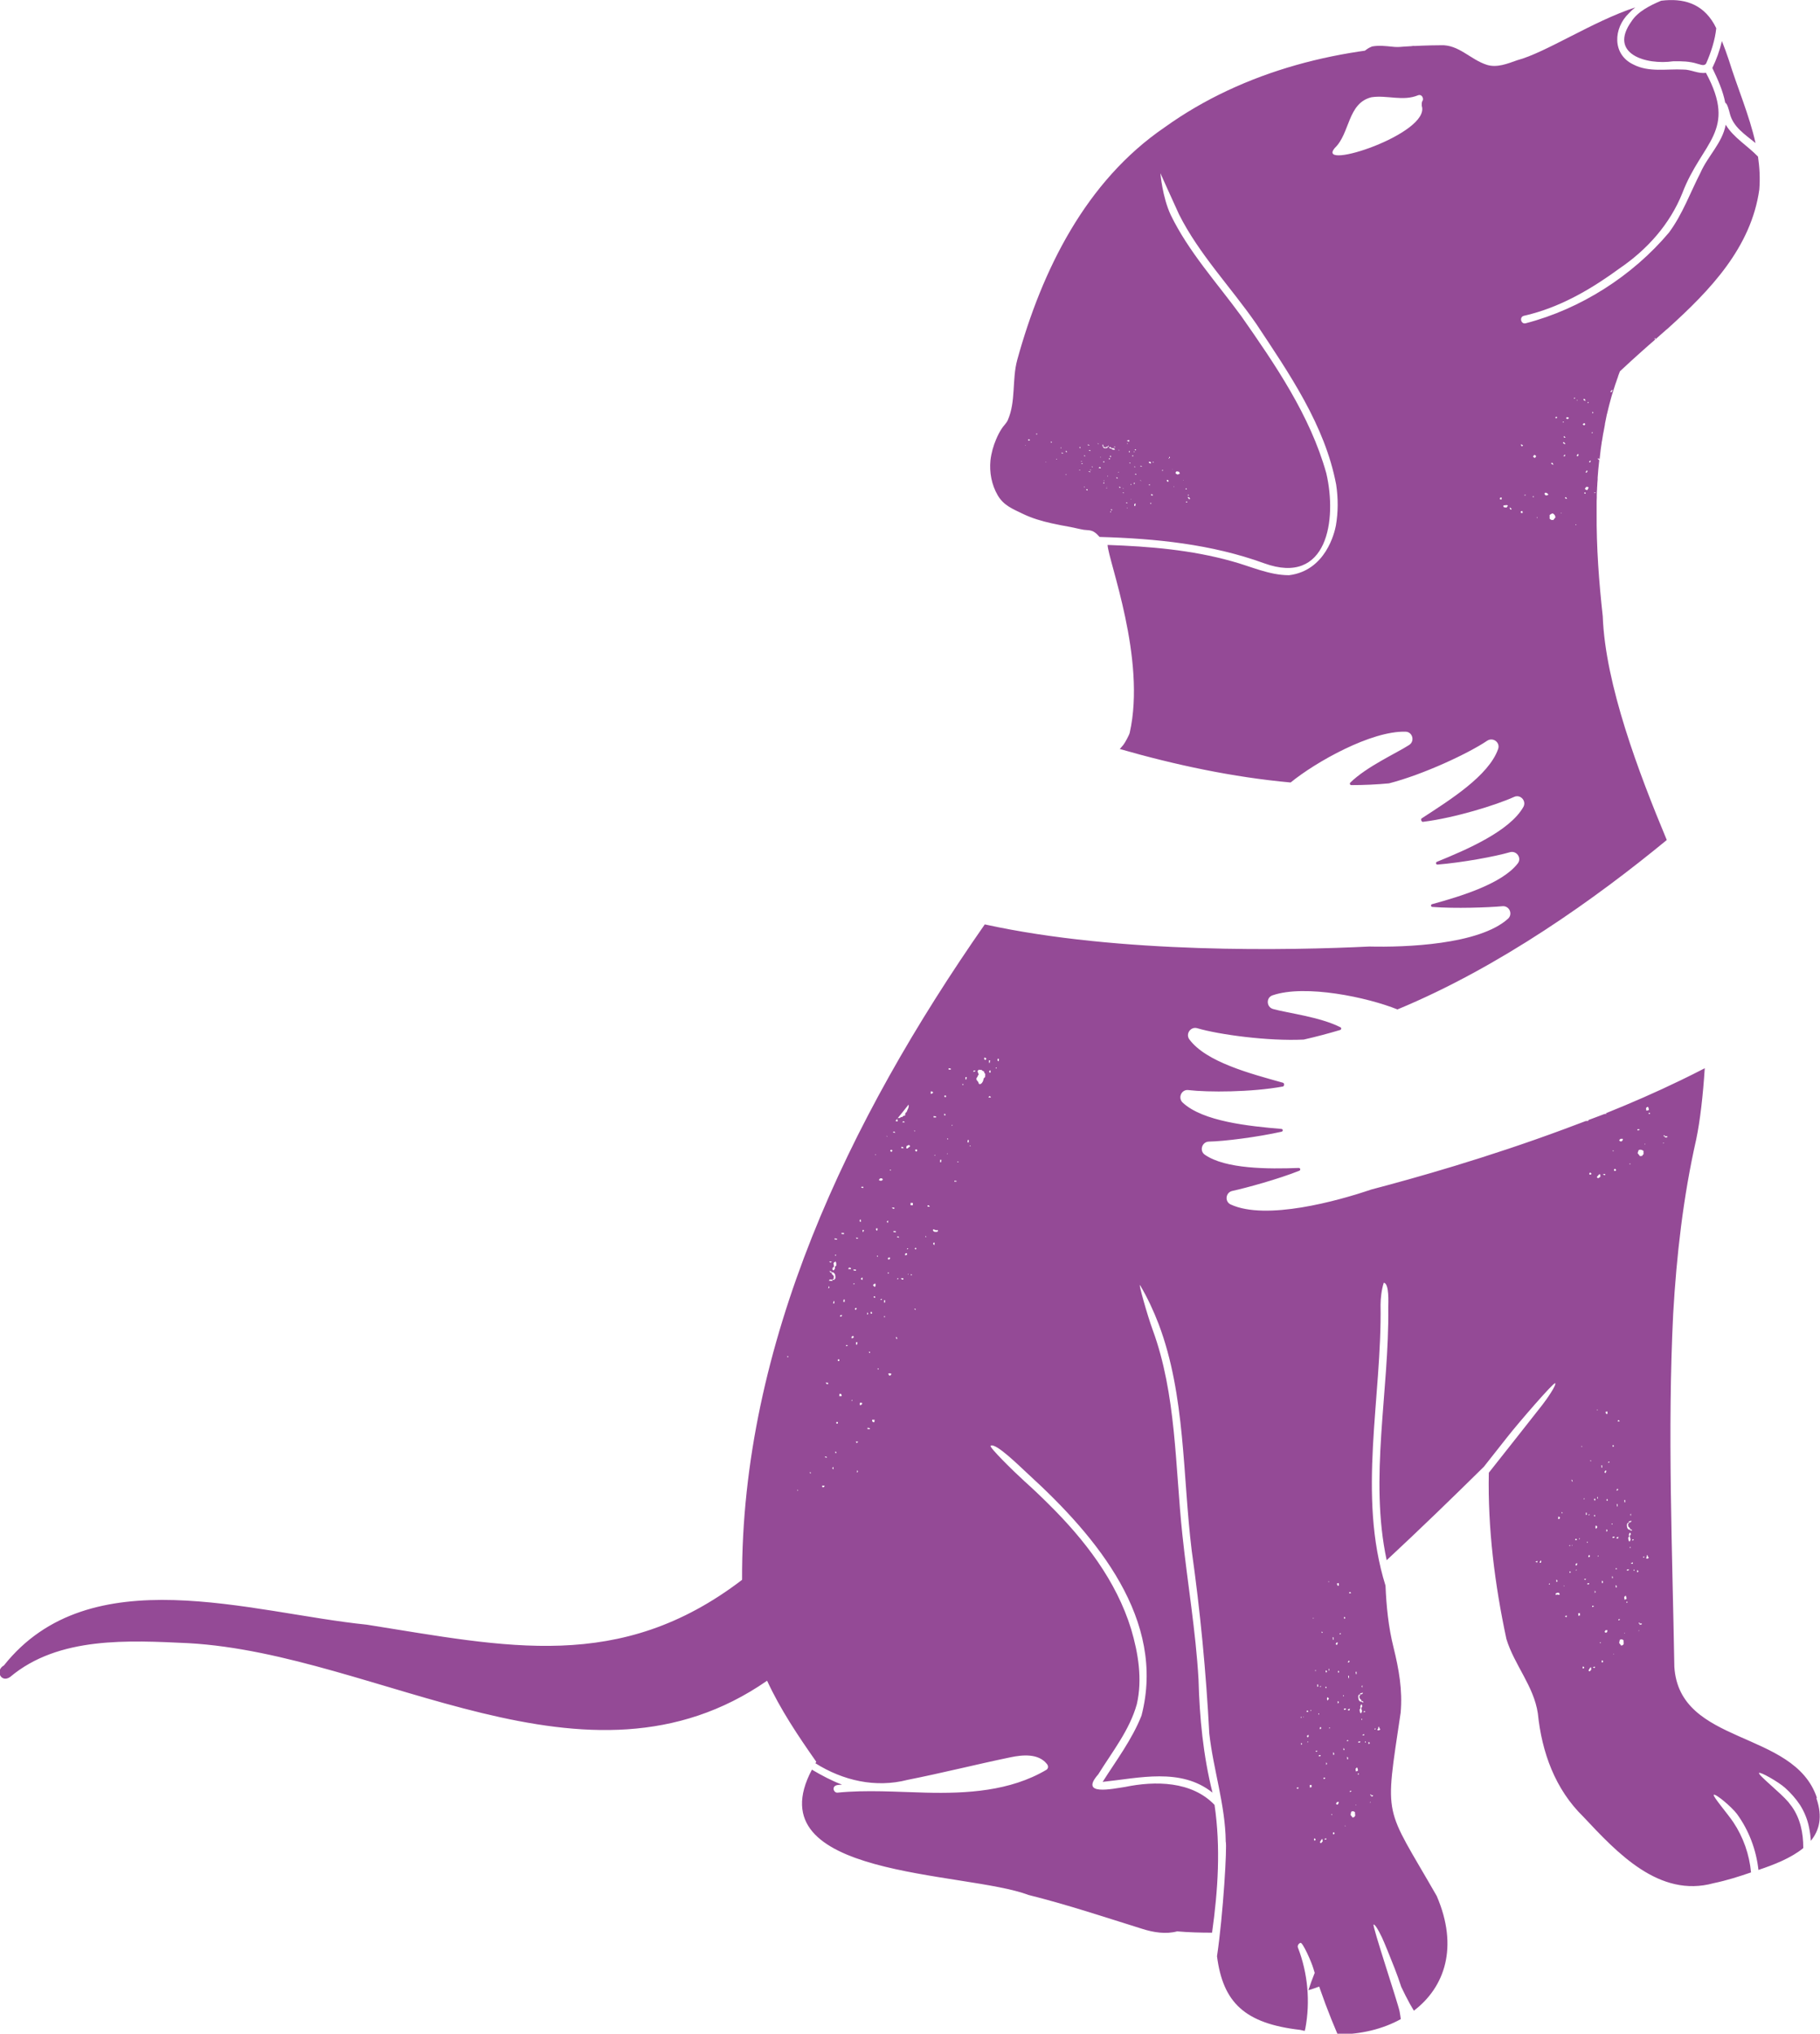 <?xml version="1.0" encoding="UTF-8"?>
<svg id="a" data-name="Calque 1" xmlns="http://www.w3.org/2000/svg" xmlns:xlink="http://www.w3.org/1999/xlink" viewBox="0 0 125.08 139.72">
  <defs>
    <style>
      .c {
        fill: none;
      }

      .d {
        clip-path: url(#b);
      }

      .e {
        fill: #944a96;
      }
    </style>
    <clipPath id="b">
      <rect class="c" width="125.08" height="139.72"/>
    </clipPath>
  </defs>
  <g class="d">
    <path class="e" d="M97.1,135.05c-.03-.13-.09-.25-.16-.37-.04-.08-.09-.16-.14-.24.05.34.08.68.09,1.03,0,0,.01,0,.02,0,0,0,.03,0,.03-.01.08-.04.11-.08.15-.15,0,0,0,0,0,0,0-.01.01-.03.01-.04.01-.06,0-.03,0-.02,0-.06,0-.12-.01-.19"/>
    <path class="e" d="M118.57,7.07c.13,0,.28.59.31.72.23.94,1.05,1.45,1.77,2.04-.43-1.93-1.25-3.81-1.83-5.69-.15-.45-.31-.89-.48-1.32-.15.64-.38,1.28-.66,1.85.37.77.73,1.56.89,2.4"/>
    <path class="e" d="M91.39,135.71c-.13-.3-.25-.59-.37-.89-.14-.34-.42.11-.69.78h0c-.14.35-.29.75-.41,1.13.23-.06.46-.15.69-.23.31-.11.61-.22.92-.33,0-.03.02-.06.03-.09-.06-.13-.11-.25-.16-.38"/>
    <path class="e" d="M66.73,118.53c1.6-.14,3.21-.49,4.63-1.24-.74-.41-1.65-.09-2.44.07-1.86.41-3.71.82-5.57,1.24,1.13.03,2.25.04,3.38-.06"/>
    <path class="e" d="M115.01,4.21c.55-.01,1.11,0,1.64.17.2.04.48.2.61-.03.33-.75.61-1.61.69-2.41-.05-.1-.1-.19-.15-.29-.82-1.42-2.12-1.79-3.64-1.6-.75.32-1.6.74-2.03,1.41-1.62,2.25,1.01,3.02,2.86,2.75"/>
    <path class="e" d="M94.26,3.21c-1.16.45-1.1,1.99-1.78,2.86,1.65-.3,3.28-1.06,4.54-2.17.18-.21.15-.49.17-.75-.97.3-1.96-.15-2.93.05"/>
    <path class="e" d="M114.57,78.14c-.03.06-.06.12-.09.17.03-.06.06-.11.09-.18-.05,0-.1.01-.15.02h0s0-.06,0-.08c-.03,0-.05,0-.08,0,0-.03,0-.05,0-.08.05,0,.08.03.09.07.06,0,.11,0,.16,0,0,.01,0,.02,0,.04.16-.4.28-.81.38-1.23-.1.42-.22.83-.38,1.23,0,0,0,.02-.01.03M114.31,78.56s-.02-.02-.03-.02c.02-.01.03-.02.05-.03,0,0,.02.01.03.02-.02.01-.03.02-.05.03M113.31,76.53s0-.05,0-.08c.03,0,.06,0,.08,0v.04s0,.04,0,.04c-.03,0-.06,0-.08,0M113.2,107.08c-.07,0-.09-.04-.03-.11,0-.05,0-.13.03-.13.04,0,.05.07.05.12.02,0,.03.01.05.02v.03s0,.03,0,.03c-.04.02-.08.05-.12.05M113.14,76.29h0s0,0,0,0c0-.05-.01-.11-.02-.16h0s.06-.06.09-.08c.02,0,.04,0,.06,0,.08.22.08.23-.13.25h0ZM113.06,78.63s-.03-.02-.04-.03c0,0,.02-.02.02-.03.01,0,.02.02.03.03,0,0,0,.02-.01.03M112.93,107.02s0-.05,0-.07c.03,0,.07-.04.08.03,0,0-.05.03-.07.04M112.87,79.41s0,0,0,0c-.05,0-.1.02-.16.02h0c-.06-.07-.11-.13-.16-.2v-.02c.02-.07.04-.13.07-.2t0,0h0s0,0,0,0c.12-.05.23-.02.33.06h0s0,0,0,0h0c0,.08,0,.16,0,.24,0,0,0,0,0,0h0s0,0,0,0c-.04.01-.07.04-.08.08,0,0,0,0,0,0h0ZM112.81,111.6h0s-.08.02-.12.03h0s0-.06,0-.08c-.02,0-.04,0-.06,0,0-.02,0-.05,0-.08.04,0,.06.02.07.07.04,0,.08,0,.13-.01,0,.02,0,.03,0,.05,0,0,0,.01,0,.02M112.62,112.05s-.01-.01-.02-.02c.01-.01.02-.02.04-.03,0,0,.01.01.02.02-.01.01-.02.02-.04.03M112.51,108s-.02-.09.02-.13c.02.02.05.05.07.07-.02.06-.05.1-.1.06M112.27,107.92s0-.09.02-.09c.03,0,.04.04.04.08-.02,0-.04,0-.06.01M112.1,107.43s0-.03,0-.05c.04-.01.08-.03.12-.04,0,.03,0,.06,0,.09-.04,0-.08,0-.13,0M112.07,105.43h0s-.06.05-.06.1h-.01c.02.08.05.17.07.26-.01,0-.03,0-.03,0,0,.06,0,.08-.05.09.01.01.02.03.01.04-.09-.05-.09-.17-.1-.27.02-.03.04-.07.07-.1,0-.02-.02-.05-.02-.07,0-.02,0-.05,0-.07.02-.04.03-.07.05-.11h0c.08,0,.08.08.08.15h0s0,0,0,0ZM112.01,106.36s0-.05,0-.08c.03,0,.06-.01.06.04,0,.01-.03.02-.05.03M111.81,107.92s0-.06,0-.09c.04,0,.09-.01.13-.02,0,.02,0,.05,0,.07-.04,0-.08.02-.13.03M111.78,110.12s0-.05,0-.08c.02,0,.04-.01.06-.01v.04s0,.04,0,.04c-.02,0-.04,0-.06.01M111.64,109.89h0s0,0,0,0h0c0-.05-.01-.11-.02-.16h0s.04-.06.07-.09c.02,0,.03,0,.05,0,.07.22.07.22-.09.26M111.66,112.23s-.02-.01-.03-.02c0-.01.01-.02.02-.03,0,0,.01.02.02.02,0,0,0,.02,0,.03M111.69,103.05c0,.06,0,.11,0,.17-.01,0-.03,0-.04,0-.01-.05-.02-.1-.03-.16.03,0,.05,0,.07-.01M111.6,112.93s0,0,0,0c-.03.02-.05.05-.06.09,0,0,0,0,0,0h0s0,0,0,0c-.04.01-.08.02-.12.04h0c-.04-.06-.09-.12-.14-.18v-.02c.01-.07.03-.14.04-.2,0,0,0,0,0,0h0s0,0,0,0c.1-.06.18-.04.26.03,0,0,0,0,0,0h0s0,0,0,0c0,.08,0,.16.01.24,0,0,0,0,0,0h0ZM111.22,111.3s.01-.07.05-.06c.02,0,.04,0,.06,0v.02s0,.02,0,.02c-.02.01-.04.02-.06.03-.02.02-.05.02-.05-.02M111.1,105.69s0-.05,0-.07c.04-.01.09-.02.13-.04h0c0,.13-.05.13-.13.11M111.01,107.81c.04-.09.08-.11.13-.01h-.13M111.1,109.07s-.03,0-.05,0c0-.05-.01-.11-.02-.16.09,0,.08.08.07.15M110.83,105.66s0-.06,0-.09c.04,0,.09,0,.13,0v.03s0,.03,0,.03c-.04.01-.08.02-.12.04M110.88,113.66s.02-.04.02-.06c.01.02.02.03.03.05-.02,0-.04,0-.06,0M110.81,108.43s-.03-.02-.02-.06c0-.02,0-.05.01-.08h.02s.02.04.02.07c.02.05,0,.07-.03.07M110.76,104.67s.04,0,.06,0c0,.02,0,.06-.02.06-.04.02-.04-.02-.04-.05M110.51,100.48s0,0,0,0h0s0,0,0,0c.02-.05.04-.08.09-.06,0,0,.02.03.01.03-.03.06-.07.03-.1.03M110.44,103.11s-.04-.02-.03-.06c0-.03.01-.08.05-.06.01,0,.02.04.03.06,0,.04-.02.07-.06.06M110.42,112.15c-.06.02-.12.04-.14-.06.02-.03.04-.06.06-.09.04,0,.08-.01.12-.01,0,.02,0,.04.01.07-.02.03-.03.07-.05.1M110.47,105.17s-.04.05-.07.07c0-.05,0-.11-.01-.16.05,0,.09.02.08.09M110.33,101.03s.04,0,.06,0c0,.03,0,.05,0,.08-.02.03-.04.06-.06.1h0s-.05-.05-.07-.07c.02-.03.04-.07.06-.1M110.16,80.67s0,0,0,0h0s0,0,0,0c.05,0,.11-.01.16-.02,0,.03,0,.06,0,.08-.07,0-.13,0-.17-.07M110.1,114.21c-.06-.04-.03-.1.01-.15.03.02.05.05.07.07-.01.06-.05.1-.08.08M110.04,100.67s.04,0,.06-.01c0,.05.01.11.02.16-.02,0-.04.01-.06.01,0-.06,0-.11-.01-.16M109.97,112.89s-.02-.04-.02-.06c.02,0,.04,0,.06-.01,0,.03,0,.07-.03.07M109.81,106.95s0-.05,0-.08c.03,0,.06,0,.05.04,0,.01-.03.02-.04.03M109.7,105.03h-.02c-.04-.07-.04-.15-.01-.23h0s.07.05.1.07v.03s0,.03,0,.03c-.03.03-.05.07-.08.1M109.6,109.44c0-.06,0-.11,0-.16.06.05.09.11,0,.16M109.49,114.53s0,0,0,0h0s0,0,0,0c.04-.01.08-.02.12-.03,0,.03,0,.06,0,.08-.05.02-.1.02-.13-.05M109.42,110.4s0-.05,0-.08c.05-.01.1,0,.13.05-.04.01-.08.02-.12.03h0ZM109.26,80.7c-.07-.05-.03-.11.03-.15.03.03.06.06.09.09-.03.04-.08.09-.12.05M109.29,100.31s.06.02.07.07c-.02,0-.04,0-.06.01,0-.03-.01-.05,0-.08M109.17,114.76s.04-.07.06-.1c.02-.03.04-.06.06-.1.02,0,.04,0,.06-.01,0,.05,0,.1.01.16-.06.04-.11.2-.19.05M109.09,108.77s.09,0,.13,0c0,.02,0,.04,0,.06-.04.01-.08.02-.12.03,0-.03,0-.06,0-.09M109.06,105.92s.04,0,.06,0c0,.04,0,.08-.04.07-.01,0-.01-.04-.02-.06M108.99,104.08c0-.05,0-.11,0-.16.02,0,.03,0,.05-.01,0,.05.01.11.02.16-.02,0-.04,0-.06.01M108.87,108.48s.09-.01.13-.02c-.04.1-.08.11-.13.02M108.79,114.63c-.05-.05-.03-.1.02-.15.03.03.05.06.07.08-.02.05-.06.09-.09.06M108.68,99.41s0-.07.03-.07c.01,0,.02.03.03.05-.02,0-.04.01-.06.01M108.47,111.01c0-.06,0-.11-.01-.17.04,0,.08-.01.12-.02,0,.06,0,.11.01.16-.04,0-.08.02-.12.03M108.29,107.51c-.03-.08.05-.1.1-.12,0,.03,0,.06,0,.09-.03.07-.08.12-.11.03M108.35,107.83s0,.06-.03.08c0,0-.02-.01-.02-.02,0-.04.03-.06.05-.06h0s0,0,0,0h0ZM108.26,105.74s.04-.02.06-.03c.02.03.05.05.07.08-.04.01-.09.02-.13.03,0-.03,0-.06,0-.08M108,101.65c.06.02.07.08.08.15-.06-.02-.07-.08-.08-.15M108.03,106.2s0,0,0,0h0s0,0,0,0c0-.02,0-.04.01-.06.01,0,.02.02.03.03-.01.01-.03.02-.04.04M107.89,108.06s-.03-.04-.03-.06c0-.02.03-.03.04-.05.02.01.04.02.04.04,0,.05-.02.08-.05.07M107.85,106.17s.03-.02.05-.03c0,.03,0,.06,0,.08-.03,0-.06,0-.05-.06M107.62,111.1s-.05-.04-.07-.07c.04-.01.08-.03.13-.04,0,.03,0,.06,0,.09-.02,0-.04.02-.06.02M108.58,105.68s0,.06-.02.06c-.04.02-.04-.02-.04-.05.02,0,.04,0,.06,0M108.89,102.92v.04s0,.04,0,.04c-.03,0-.06,0-.05-.04,0-.01.03-.02.05-.03M109.19,106.85s.05,0,.06,0c.03.05.01.1-.03.13-.02,0-.04,0-.06,0,0-.05,0-.11.03-.14M109.25,104.03s-.02.08-.06.09c0-.03,0-.05-.01-.08.02,0,.05,0,.07,0M109.6,104.08s.03.04.03.06c0,.02-.03.03-.04.05-.01-.01-.04-.03-.04-.05,0-.05.02-.07.06-.06M109.59,102.95s.06.03.05.07c0,.05-.02.08-.05.07-.02-.01-.03-.05-.04-.09,0-.01.03-.05.04-.05M109.74,96.85s.04,0,.06-.01c-.01.07-.03.08-.06.01M109.81,102.82c0,.06,0,.11,0,.16-.06-.05-.07-.1,0-.16M109.82,80.77h0s.05-.06.08-.09c.03,0,.05,0,.08,0,0,.05,0,.11.01.16-.08.04-.15.19-.25.02.03-.03.06-.06.08-.09M110.15,108.75s-.04.01-.06.01c0-.05,0-.11,0-.16.08,0,.08.07.07.15M110.47,96.97c0,.05,0,.1.01.15-.02.01-.04.02-.06.03-.06-.03-.07-.08-.08-.15.04-.01.09-.02.13-.03M110.84,99.28s.06,0,.07.04c0,.02-.01.06-.02.07-.03.02-.06,0-.07-.04,0-.02.01-.06.03-.07M110.9,79.03s0,.07-.04.07c-.01,0-.02-.04-.03-.06.02,0,.05,0,.07,0M110.98,80.29s.06.05.09.08c-.02.05-.06.1-.11.07-.08-.05-.03-.1.02-.15M111.18,103.49s-.03,0-.05.01c0-.06-.01-.11-.02-.16.02,0,.04,0,.06-.01,0,.06,0,.11,0,.17M111.16,102.28s.03.03.05.03c-.01.08-.06.09-.11.1,0-.06.02-.1.06-.13M111.25,97.56s.05.05.07.08c-.04,0-.09.02-.13.03h0s0-.06,0-.09c.02,0,.04-.01.06-.02M111.37,78.24c.05,0,.1,0,.16,0,0,.02,0,.05,0,.07-.02.03-.05.06-.07.1-.08.01-.15.02-.18-.08.03-.03.06-.06.08-.08M111.88,104.58s0,.04,0,.05c.02,0,.04-.02.06-.03,0-.03,0-.06,0-.08.06-.01.13-.02.19-.04-.03.13-.12.1-.19.12,0,.03,0,.05,0,.08-.02,0-.04.01-.07.02.01.02.02.05.03.07,0,.03,0,.06-.01.09h.02s.02.06.05.07h0s.05.05.07.07h0s0,.05.01.08c.02,0,.04-.01.06-.02.02.02.05.05.07.08-.05.02-.11.03-.14-.04-.02,0-.04,0-.06,0-.08-.04-.15-.1-.15-.22h-.01c0-.06,0-.11,0-.16.03-.05.05-.09.08-.14M112.09,103.99c0,.06,0,.11-.01.16-.03-.06-.07-.11.01-.16M112.02,79.92s.03.04.04.06c-.03,0-.05,0-.08,0,.01-.02.02-.04.04-.06M112.29,105.8s-.08.03-.13.04c.03-.11.07-.11.13-.04M112.6,77.58s.06,0,.08.01v.02s0,.02,0,.02c-.03,0-.06.01-.08.03-.03.01-.06,0-.07-.02-.01-.05.02-.07.07-.06M107.49,109s-.02-.03-.03-.05c0-.01.01-.02.02-.03,0,.02.02.03.02.05,0,0-.01.02-.02.03M107.32,103.97s0-.05,0-.08c.04,0,.06.03.07.07-.02,0-.04,0-.06,0M107.09,104.36c0-.05,0-.11,0-.16.06,0,.12,0,.11.09,0,.06-.06.07-.11.08M107.17,109.57c-.06,0-.13-.02-.19-.03-.03.05-.06.07-.07-.01,0-.05.01-.07.05-.08.08-.02.16-.07.22.04,0,.03,0,.05,0,.08M106.45,108.86s0-.06.02-.07c.04-.02.04.02.05.06-.02,0-.04.01-.06.01M106.2,104.02h0s0,0,0,0h0ZM107.03,108.59s0,.06,0,.08c-.02,0-.05.01-.07.01,0-.06,0-.11,0-.17.02.02.05.05.07.07M105.82,107.37h0s0,0,0,0h0v-.03s0-.03,0-.03c0,0,0,0,0,0h0s0,0,0,0c.02-.03.05-.07.07-.1h.02q.05.16-.08.16M105.53,107.28s.09-.02.13-.04h0s0,.06,0,.09c-.05.01-.1.01-.13-.05M94.36,123.34s0,.02,0,.03c0,.01,0,.02-.01.03h0s-.08.02-.11.03c0,0,0,0,0,0,0-.03,0-.06,0-.08-.02,0-.04,0-.06,0,0-.02,0-.05,0-.08.04,0,.06.02.07.07.04,0,.09,0,.13-.01M94.16,123.85s-.01-.01-.02-.02c.01-.01.02-.02.04-.03,0,0,.01.01.02.02-.01.01-.02.03-.04.03M94.05,119.8s-.02-.1.02-.13c.02.02.05.05.07.07-.02.06-.05.1-.1.06M93.81,119.72s0-.09.02-.09c.03,0,.04.04.04.08-.02,0-.04,0-.07.01M93.64,119.23s0-.03,0-.05c.04-.01.08-.03.12-.04,0,.03,0,.06,0,.08-.04,0-.08,0-.13,0M93.61,117.59s-.03,0-.03,0c0,.06,0,.09-.05.09.01.01.02.02.01.04-.09-.05-.09-.16-.1-.27.02-.03.05-.07.07-.1-.01-.02-.02-.05-.02-.07,0-.02,0-.05,0-.07.02-.04.03-.07.05-.11h0c.08,0,.08.08.08.15-.03.02-.05.05-.06.1h-.01c.02.08.04.17.07.26M93.56,118.16s0-.05,0-.07c.03,0,.06-.01.06.04,0,.01-.03.02-.05.03M93.35,119.73s0-.06,0-.08c.04,0,.09-.01.13-.02,0,.02,0,.05,0,.07-.04.01-.08.02-.13.03M93.32,121.92s0-.06,0-.08c.02,0,.04,0,.06-.01v.04s0,.04,0,.04c-.02,0-.04.01-.06.01M93.18,121.69h0s0,0,0,0c0,0,0,0,0,0,0-.05-.01-.1-.02-.16h0s.04-.06.07-.09c.02,0,.03,0,.05,0,.07.22.07.22-.09.26M93.2,124.03s-.02-.01-.03-.02c0-.01.01-.02.02-.03,0,0,.01.02.02.02,0,0,0,.02,0,.03M93.14,124.74h0s-.05.04-.06.09c0,0,0,0,0,0h0s0,0,0,0c-.04.01-.08.03-.12.04h0c-.05-.06-.09-.12-.14-.18v-.02c.01-.07.03-.14.04-.2,0,0,0,0,0,0h0s0,0,0,0c.1-.06.18-.04.26.03h0s0,0,0,0c0,0,0,0,0,0,0,.08.01.16.02.24,0,0,0,0,0,0h0ZM92.76,123.1s0-.07.05-.07c.02,0,.04,0,.06,0v.02s0,.02,0,.02c-.02.01-.04.02-.06.03-.03.02-.05.02-.05-.02M92.64,117.5s0-.05,0-.07c.04-.01.09-.02.13-.04h0c0,.13-.05.13-.12.11M92.55,119.62c.04-.09.08-.11.13-.01-.04,0-.09,0-.13.01M92.64,120.87s-.03,0-.05,0c0-.05-.01-.11-.02-.16.09,0,.08.08.07.15M92.37,117.47s0-.06,0-.09c.04,0,.08,0,.13,0v.03s0,.03,0,.03c-.04.01-.08.02-.13.04M92.42,125.47s.02-.04.03-.06c.01.02.02.03.03.05-.02,0-.04,0-.06,0M92.35,120.24s-.03-.02-.02-.06c0-.02,0-.05.01-.08h.02s.02.04.03.07c.02.05,0,.07-.03.07M92.3,116.47s.04,0,.06,0c0,.02,0,.06-.02.06-.03.02-.04-.02-.04-.05M92.05,112.28s0,0,0,0h0s0,0,0,0c.02-.05.04-.09.09-.07,0,0,.02.03.01.03-.03.06-.07.03-.1.03M91.98,114.91s-.04-.02-.03-.06c.01-.03.01-.08.05-.06.01,0,.02.04.03.06,0,.04-.02.07-.06.06M91.96,123.96c-.06.02-.12.04-.14-.06.02-.03.04-.06.06-.09l.12-.02s0,.05,0,.07c-.02.03-.03.07-.05.1M92.01,116.97s-.04.05-.07.07c0-.05,0-.11-.01-.16.05,0,.09.02.08.09M91.87,112.84s.04,0,.06,0c0,.03,0,.05,0,.08-.02.03-.04.06-.06.1h0s-.05-.05-.08-.07c.02-.03.04-.07.06-.1M91.64,126.02c-.07-.04-.03-.1.01-.15.03.02.05.04.07.07-.01.05-.05.1-.08.08M91.58,112.48s.04,0,.06,0c0,.05.01.11.02.16-.02,0-.04.01-.06.01,0-.06,0-.11-.01-.17M91.51,124.7s-.01-.04-.02-.06c.02,0,.04,0,.06-.01,0,.03,0,.07-.03.07M91.35,118.76s0-.05,0-.08c.03,0,.06,0,.05.04,0,.01-.03.02-.04.03M91.24,116.83h-.01c-.04-.07-.04-.15-.01-.23h0s.07.05.1.07v.03s0,.02,0,.02c-.03.03-.05.07-.08.1M91.14,121.25c0-.06,0-.11,0-.17.06.05.09.11,0,.17M91.03,126.33s0,0,0,0h0s0,0,0,0c.04-.01.08-.02.12-.03,0,.03,0,.06,0,.08-.05.01-.1.02-.13-.05M90.96,122.21s0-.06,0-.08c.05-.01.1-.01.13.05-.04.01-.08.03-.13.04h0ZM90.71,126.56s.04-.07.06-.1h0s.04-.06.06-.1c.02,0,.04,0,.06-.01,0,.05,0,.11.01.16-.06.04-.11.2-.19.05M90.63,120.58s.09,0,.13,0c0,.02,0,.04,0,.06-.04.01-.08.02-.12.03,0-.03,0-.06,0-.09M90.6,117.72s.04,0,.06,0c0,.04,0,.08-.04.07-.01,0-.01-.04-.02-.06M90.53,115.88c0-.06,0-.11,0-.16.02,0,.04,0,.05-.01,0,.06.01.11.02.16-.02,0-.04.01-.06.01M90.41,120.29s.09-.01.13-.02c-.04.1-.08.11-.13.02M90.33,126.44c-.05-.05-.03-.11.02-.15.03.03.05.06.07.09-.02.05-.06.09-.09.07M90.43,114.72v.04s0,.04,0,.04c-.03,0-.06,0-.05-.04,0-.01.03-.02.05-.03M90.73,118.66s.05,0,.05,0c.03.05.01.09-.02.13-.02,0-.04,0-.06,0,0-.05,0-.11.03-.14M90.79,115.83s-.02.08-.06.09c0-.03,0-.05-.01-.08.02,0,.05,0,.07-.01M90.89,112.18s-.04,0-.06,0c0-.03,0-.05,0-.08.04,0,.06.02.07.07M91.14,115.88s.03.04.03.06c0,.02-.03.03-.04.05-.01-.02-.04-.03-.04-.05,0-.05.02-.07.06-.06M91.14,114.76s.06.03.05.07c0,.04-.02.08-.05.07-.02,0-.03-.05-.04-.09,0-.01.03-.06.04-.05M91.34,108.64c-.01.07-.03.08-.06.01.02,0,.04,0,.06-.01M91.36,114.79c-.06-.05-.07-.1,0-.16,0,.05,0,.11,0,.16M91.69,120.55s-.04.01-.07.01c0-.05,0-.11-.01-.16.08,0,.08.07.08.15M92.01,108.77c0,.05,0,.1.01.15-.02.01-.04.02-.06.03-.06-.03-.07-.09-.08-.16l.13-.03M92.38,111.09s.06,0,.07.04c0,.02-.01.06-.02.07-.03.02-.06,0-.07-.05,0-.02.01-.06.03-.07M92.72,115.29s-.04,0-.05,0c0-.05-.01-.11-.02-.16.02,0,.04,0,.06-.01,0,.06,0,.11,0,.16M92.7,114.09s.03.03.05.03c0,.08-.06.09-.11.1-.01-.06.02-.1.06-.13M92.79,109.37s.05.05.07.08c-.04,0-.09.02-.13.03h0s0-.06,0-.09c.02,0,.04-.01.06-.02M93.23,114.86c0,.06,0,.11,0,.16-.01,0-.03,0-.04,0,0-.05-.02-.1-.03-.16.02,0,.05,0,.07-.01M93.42,116.39s0,.04,0,.05c.02-.01.04-.02.06-.03,0-.03,0-.05,0-.08.07-.01.13-.02.19-.04-.03.13-.12.1-.19.12,0,.03,0,.05,0,.08-.02,0-.04.01-.07.02,0,.02.02.05.02.07,0,.03,0,.06,0,.09h.02s.02.06.05.07h0s.05.05.07.07h0s0,.05.01.07c.02,0,.04-.01.06-.02.02.03.05.05.07.08-.05.02-.1.03-.14-.04-.02,0-.04,0-.06.01-.08-.04-.15-.1-.15-.23h-.01c0-.06,0-.11-.01-.16.03-.05.05-.09.08-.14M93.63,115.79c0,.05,0,.11-.01.16-.03-.06-.08-.11.01-.16M93.84,117.6s-.08.02-.13.04c.03-.11.07-.11.13-.04M94.54,118.79s-.05.03-.07.04c0-.02,0-.05,0-.07.03,0,.07-.04.08.03M94.72,118.77c0-.05,0-.13.03-.14.04,0,.05.07.05.12.02,0,.03.01.05.02v.03s0,.03,0,.03c-.04.02-.08.05-.12.05-.07,0-.09-.04-.03-.11M90.23,111.21s0-.07.03-.07c0,0,.02.03.02.05-.02,0-.04.01-.06.01M90.02,122.81c0-.06,0-.11-.01-.17.04,0,.08-.01.12-.02,0,.05.01.11.01.16-.04,0-.08.02-.12.03M89.83,119.31c-.03-.08.05-.1.1-.12,0,.03,0,.06.01.09-.03.07-.08.12-.11.03M89.9,119.63s0,.07-.03.08c0,0-.02-.01-.02-.02,0-.04.02-.05.05-.06h0s0,0,0,0h0ZM89.8,117.54s.04-.02.06-.03c.02.03.05.05.07.08-.04.01-.09.02-.13.03,0-.03,0-.06,0-.09M89.57,118s0,0,0,0h0s0,0,0,0c0-.02.01-.04.01-.07.01.01.02.02.03.03-.01.01-.03.02-.04.04M89.43,119.86s-.03-.04-.03-.06c0-.02.02-.03.04-.05.01.01.04.02.04.04,0,.05-.02.08-.06.07M89.39,117.97s.03-.02.05-.03c0,.03,0,.06,0,.08-.03,0-.06,0-.05-.06M90.12,117.48s0,.06-.02.06c-.04.02-.04-.02-.04-.05.02,0,.04,0,.06,0M89.17,122.9s-.05-.04-.07-.07c.04-.01.08-.03.13-.04,0,.03,0,.06,0,.09-.02,0-.04.01-.06.02M68.64,72.91c-.11-.02-.08-.1-.07-.17.03,0,.05,0,.08,0,0,.06,0,.11-.01.17M68.43,73.4s0-.08.05-.06c.01,0,.01.04.02.06-.03,0-.05,0-.07,0M67.93,75.39h0s.05-.08.1-.09c.03.03.05.06.08.1-.06,0-.11,0-.17,0M67.63,72.74s.01-.05.02-.08c.07.01.16.03.12.11-.04.09-.11.04-.14-.03M67.69,74.01c-.12.06-.09.19-.14.28-.04.08-.1.18-.2.19-.13.02-.07-.16-.17-.19,0-.04-.03-.08-.07-.09,0-.05,0-.1,0-.14.05-.04.08-.1.09-.17.07-.03.07-.07.04-.13-.02-.06-.05-.12-.07-.19.05,0,.07-.04.08-.08.07,0,.15.02.22.02.04.06.1.08.16.1,0,.06.02.12.08.16,0,.08,0,.16-.01.24M66.88,73.62c.02-.09.09-.08.16-.07-.03.08-.09.08-.16.07M66.64,78.74s.03-.04.04-.05c.01.02.02.04.03.06-.03,0-.05,0-.07,0M66.57,78.48s-.05,0-.08,0c0-.06.01-.11.02-.16.03,0,.05,0,.07,0,0,.06,0,.11-.01.17M66.4,74.16s-.03,0-.05,0c0-.05,0-.11,0-.16.03,0,.06,0,.09,0-.01.05-.02.11-.03.16M66.15,74.55s-.01-.05-.02-.07c.03,0,.05,0,.08,0,0,.04,0,.08-.06.06M65.79,79.85s.02-.05.03-.06c.05,0,.04.03.04.06-.02,0-.05,0-.07,0M65.59,81.19s0-.05.01-.08c.05.01.1.02.15.03v.03c-.05,0-.11.01-.16.02M65.43,77.36s-.02-.04-.03-.07c.03,0,.05,0,.07,0-.01.02-.03.04-.04.06M65.36,73.48c-.06,0-.11,0-.17,0,0-.03,0-.06,0-.09.05,0,.11.02.16.03,0,.02,0,.04,0,.06M65.14,78.28s-.07-.01-.05-.05c0-.01.04-.01.06-.02,0,.03,0,.05,0,.08M65.14,79.29h0s-.04-.02-.07-.03c.01-.01.03-.02.04-.03,0,.02.02.04.03.06,0,0,0,0,0,0h0ZM64.98,75.38s-.08-.01-.08-.06c0-.02.02-.06.04-.06.05-.01.08.01.08.07-.01.02-.02.05-.04.06M64.9,76.62s-.03-.05-.02-.07c0-.02.04-.02.06-.03.01.02.04.04.04.06,0,.05-.04.07-.08.04M64.67,79.85s-.04,0-.06,0c0-.06,0-.11,0-.17.03,0,.06,0,.09,0,0,.05-.02.11-.03.17M64.38,84.63c-.1,0-.21.02-.26-.1,0-.03.01-.05.02-.08.08.03.15.06.23.08.05-.04.08-.05.09.03,0,.05-.03.07-.07.06M64.21,85.55s-.05-.06-.08-.09c0-.03.01-.05.02-.08.03,0,.06,0,.09,0-.01.06-.02.11-.03.16M63.97,75.14c0-.05,0-.11,0-.16.07,0,.14.01.16.09h0s-.07.05-.11.08c-.01,0-.03-.01-.05,0M63.75,82.9s0-.06,0-.09c.03,0,.06,0,.08,0,.03.03.05.06.08.09-.06,0-.11,0-.17,0M63.62,85s-.02-.04-.02-.06c0,0,.02-.02.03-.03,0,.02.02.04.03.06-.01,0-.02.02-.03.03M62.96,79.12s-.05-.07-.08-.1c.04-.04.09-.07.13-.04.06.06.01.11-.05.14M62.92,85.84s-.05-.04-.05-.05c0-.05.04-.07.08-.06.01,0,.03.05.02.07,0,.02-.04.03-.06.04M62.92,90s-.07-.04-.08-.09c.03,0,.05,0,.08,0,0,.03,0,.05,0,.08M62.9,77.68s-.03.04-.04.06c-.01-.02-.03-.04-.04-.06.03,0,.05,0,.08,0M62.74,82.81c-.05,0-.1-.01-.16-.01,0-.06,0-.11,0-.16.06,0,.11,0,.16.01,0,.06,0,.11-.02.17M62.6,87.62s0-.06.01-.08c.04,0,.07.02.05.07,0,.01-.04,0-.06.01M62.46,78.82s-.06.05-.09.08c-.02,0-.05,0-.08,0,0-.05,0-.11.01-.16.08-.02.17-.16.25.01-.03.03-.06.05-.09.08h0ZM62.44,87.52s-.02.04-.03.06c-.01-.01-.02-.02-.03-.04.02,0,.04-.01.06-.02,0,0,0,0,0,0h0s0,0,0,0ZM62.33,85.82h0s.01-.07.06-.07c0,0,.02.02.02.03-.01.04-.04.05-.08.04h0s0,0,0,0ZM62.2,86.24s0-.06,0-.09c.05-.06.12-.09.14,0,.02.08-.08.08-.14.09M62.02,76.74c-.07,0-.13,0-.17.07-.05,0-.1,0-.14,0-.03.03-.06.07-.08.1,0,0,.02,0,.03,0,.05.03.04.09.02.14-.05-.01-.09-.03-.14-.04-.19.23-.34.42-.46.55-.03.03-.07.1-.12.18.05-.08.09-.15.12-.18.12-.13.27-.32.46-.55.03-.03.06-.07.09-.11.03-.03.06-.07.08-.1.22-.26.46-.57.73-.91.05-.06.1-.12.15-.18-.05.06-.1.12-.15.18.03.11,0,.22-.06.33-.03.06-.05.12-.08.19-.12.05-.08.16-.1.24-.07,0-.13,0-.17.07M62.01,77.11c.06-.11.12-.09.17,0-.06,0-.11,0-.17,0M61.95,78.87s0-.06,0-.08c.07,0,.13.01.15.09-.05,0-.11,0-.16,0M62.07,87.91s-.06,0-.08,0c-.03-.03-.05-.06-.08-.09.06,0,.11,0,.17,0,0,.03,0,.06,0,.08M61.63,85c.07-.08.12-.08.17.02-.06,0-.11-.01-.17-.02M61.66,87.87s.02-.06.03-.06c.05,0,.05.03.04.07-.02,0-.05,0-.08,0M61.58,91.84c.08.04.08.1.07.17-.07-.04-.08-.1-.07-.17M61.57,84.67c-.06-.01-.11-.02-.17-.03,0-.02,0-.04,0-.06.06,0,.11,0,.16,0,0,.03,0,.06,0,.09M61.36,77.8c.06-.08.12-.08.17.02-.06,0-.11-.01-.17-.02M61.29,82.96c.06,0,.11,0,.17,0h0s0,.06,0,.09c-.07,0-.13-.02-.16-.09M61.28,94.39h0s-.06.08-.09.11h0,0s0,0,0,0c-.03,0-.05,0-.08,0,0,0,0,0,0,0h0s0,0,0,0c-.02-.04-.04-.08-.07-.12h0s0,0,0,0c.08-.05.16-.04.23.02,0,0,0,0,0,0h0ZM61.07,87.42s.01.05.02.07c-.03,0-.05,0-.08-.01,0-.04.01-.08.06-.06M61.17,86.4c0,.05-.01.11-.07.13-.02,0-.06,0-.07-.02-.03-.06,0-.1.06-.12.03,0,.05,0,.08.01M61.17,79.06c.03-.05.08-.09.12-.06.07.06.02.11-.04.14-.03-.03-.06-.06-.08-.09M61.21,80.35s.01.04.02.06c-.02,0-.05,0-.07,0,0-.03,0-.07.05-.06M61.05,83.86c-.01.05-.02.11-.04.16-.07-.07-.09-.13.04-.16M60.92,78.03s0,0,0,0h0s0,0,0,0c.02.01.04.02.06.03-.01.01-.03.02-.04.03,0-.02-.01-.04-.02-.07M60.83,89.49s-.05,0-.07,0c0-.06,0-.11,0-.16.03,0,.06,0,.08,0,0,.05-.01.11-.02.16M60.76,90.5v-.04s0-.04,0-.04c.04,0,.08.01.06.06,0,.01-.04.01-.07.02M60.58,81.12c-.05,0-.1-.01-.16-.02,0-.02,0-.05,0-.07.03-.03.06-.06.08-.08.08,0,.16,0,.17.1-.03.03-.06.05-.1.07M60.51,89.3s.04-.07.09-.07c0,.03,0,.05,0,.08-.03,0-.06,0-.09,0M60.33,94.08s-.01-.04-.02-.06c.03,0,.05,0,.08,0,0,.03,0,.07-.05.06M60.27,86.28s.04-.01.06-.02c0,.03,0,.05,0,.08-.03,0-.07,0-.06-.06M60.23,84.39s.06,0,.08,0c0,.05-.01.11-.02.16-.1-.02-.09-.1-.07-.17M60.17,79.37s-.02-.04-.03-.06c.03,0,.05,0,.07,0-.01.02-.03.03-.04.05M60.12,88.42h0s-.07-.07-.11-.1v-.03s0-.03,0-.03c.04-.03.08-.05.12-.08h.02c.04.09.03.16-.02.23M60.07,89.15s-.03-.05-.02-.07c0-.02.04-.02.06-.03.01.02.04.04.04.06,0,.05-.04.07-.08.04M60.08,97.71c-.11,0-.16-.06-.14-.17.06,0,.11,0,.17,0h0c0,.05-.02.11-.02.16M59.88,90.26s-.07-.04-.05-.08c.01-.04.04-.08.07-.05.02.02.03.06.03.1,0,.01-.05.04-.06.04M59.79,98.18c-.06,0-.11,0-.17,0,0-.03,0-.06,0-.09.05,0,.11.02.16.03,0,.02,0,.04,0,.06M59.61,90.16c.07.07.08.12-.02.16,0-.06.02-.11.02-.16M59.33,84.64h-.03s-.01-.05-.02-.08c-.01-.05.01-.07.06-.06.03,0,.04.03.02.06-.01.02-.02.05-.03.07M59.26,87.93c-.06-.01-.11-.05-.08-.11,0-.02.06-.03.1-.05,0,.05,0,.11-.01.16M59.25,96.46s-.06.05-.1.08c-.02-.01-.04-.01-.06-.01-.03-.15.02-.2.16-.14,0,.03,0,.05,0,.08M59.1,83.79s.04,0,.06,0c0,.06,0,.11,0,.16-.12-.02-.08-.1-.06-.17M58.82,85.03c.06,0,.11.02.17.02-.07.08-.13.08-.17-.02M58.87,99.14s-.04-.06-.06-.1c.05,0,.1,0,.16,0-.01.05-.05.08-.09.09M58.88,101.16c.01-.05.03-.1.04-.16.03.06.08.13-.04.16M58.92,92.21c0,.06-.01.11-.02.17-.03,0-.05,0-.07,0,0-.06,0-.11,0-.17.03,0,.06,0,.08,0M58.76,89.9s.04-.06.08-.04c.03.01.04.03.02.07-.02.03-.03.08-.08.05-.02-.01-.02-.05-.03-.07M58.65,88.22s.02-.06.03-.06c.05,0,.04.03.04.07-.03,0-.05,0-.08-.01M58.6,91.94s-.06,0-.08-.01c0-.03,0-.06,0-.08.03-.03.06-.05.09-.08h0s.06.06.08.09c-.03.03-.07.05-.1.08M58.51,96.23c.03-.07.06-.07.08,0-.03,0-.05,0-.08,0M58.47,87.19c-.06,0-.11,0-.17,0h0c.02-.13.09-.12.18-.07,0,.02,0,.05,0,.07M58.27,92.43s-.07.07-.12.04c0,0-.02-.03-.01-.04.04-.05.09-.01.13,0,0,0,0,0,0,0h0s0,0,0,0M58.04,89.44s-.06,0-.08,0c0-.06.01-.11.02-.16.02,0,.04,0,.07,0,0,.06,0,.11,0,.17M57.78,90.46s-.03-.03-.06-.04c.03-.08.09-.08.15-.07,0,.06-.04.09-.1.11M57.68,95.91c0-.05.01-.1.01-.15.03,0,.06,0,.08-.01.07.04.08.1.07.17-.06,0-.11,0-.17,0M57.57,93.45s.02-.06.04-.06c.04-.01.08,0,.08.06-.01.02-.02.06-.04.06-.05,0-.08-.02-.08-.07M57.58,97.79s-.05.02-.07.02c-.04-.02-.05-.06-.03-.1.01-.01.05-.03.07-.02.04.02.05.06.03.09M57.42,99.83s-.03-.05-.02-.07c0-.04.04-.04.06-.01.02.02.02.05.03.07-.03,0-.06.02-.07.01M57.26,89.55c.01-.05.02-.11.03-.16.02,0,.03,0,.05,0,0,.05,0,.11,0,.16-.03,0-.06,0-.09,0M57.28,100.95c-.1-.06-.09-.12,0-.17,0,.06,0,.11,0,.17M56.92,88.51c.01-.05.03-.1.05-.16.03.06.07.14-.05.16M56.9,95.09s-.06,0-.08,0c-.03-.03-.05-.07-.08-.1.06,0,.11,0,.17.01h0s0,.06,0,.09M56.67,100.11c.07-.05.13-.08.16.04-.05-.01-.11-.03-.16-.04M56.56,102.18c-.08,0-.05-.08-.05-.12.06,0,.11.01.17.02-.03.05-.06.11-.11.1M57.22,87.94s0-.05.01-.08c.03,0,.06,0,.08,0,0-.03-.01-.05-.02-.08,0-.03.02-.06.03-.09h-.02s-.02-.07-.06-.09h0s-.05-.06-.08-.09c0-.03,0-.05,0-.08-.03,0-.05,0-.08,0-.03-.03-.05-.06-.08-.1.07,0,.14,0,.17.08.03,0,.05,0,.08,0,.1.06.17.14.15.27h.02c0,.06-.01.12-.02.17-.04.04-.08.08-.12.11,0-.02,0-.04.01-.05-.03,0-.06,0-.08.01,0,.03,0,.05,0,.08-.08,0-.17-.01-.25-.02.06-.12.17-.06.26-.06M57.16,86.67c-.06.1-.11.08-.17,0,.06,0,.11,0,.17,0M57.21,87.1h0s0,0,0,0c.04-.01.08-.03.09-.08h.02c-.01-.08-.03-.18-.04-.27.02,0,.03,0,.04.02,0-.06.03-.08.08-.07-.01-.01-.02-.03-.01-.05.11.08.08.19.08.3-.04.03-.07.06-.1.08,0,.03.01.05.02.08-.01.02-.02.05-.02.07-.03.03-.05.06-.08.1h0c-.1-.03-.08-.1-.07-.17h0ZM57.45,86.19s0,.05,0,.08c-.04,0-.08,0-.06-.06,0-.01.05-.01.07-.02M57.37,85.08c.05.01.11.02.16.03,0,.02,0,.03,0,.05-.06,0-.11,0-.17,0,0-.03,0-.06,0-.09M57.83,84.7c.06,0,.11,0,.17,0,0,.03,0,.06,0,.09-.06,0-.11-.02-.17-.02,0-.02,0-.05,0-.07M58.65,87.25v-.03c.06,0,.11,0,.17,0,0,.03,0,.06,0,.09-.06-.01-.11-.02-.16-.03v-.03ZM59.19,81.54s.06,0,.08-.01c.03,0,.06,0,.07.03,0,.05-.03.07-.07.05-.02,0-.05-.01-.08-.03v-.02s0-.02,0-.02ZM59.79,92.88s0,.05,0,.08c-.05,0-.07-.04-.07-.09.03,0,.05,0,.08,0M64.28,79.39s-.05,0-.07,0c.01-.02.03-.04.04-.06.01.02.02.05.03.07M64.16,76.72v-.04c.06,0,.12.02.17.02,0,.02,0,.04,0,.07-.06,0-.11,0-.17,0v-.04ZM68.05,72.86c-.01.05-.02.11-.03.16-.02,0-.04,0-.05,0,0-.06,0-.11,0-.17.03,0,.06,0,.09,0M68.07,73.54h0s0,0,0,0c0,.03,0,.06.01.08,0,.03-.01.06-.02.08-.04,0-.08-.03-.08-.07,0-.06.03-.09.09-.1h0ZM55.72,101.24s-.07-.04-.08-.09c.03,0,.05,0,.08,0,0,.03,0,.06,0,.08M54.82,102.43s-.02-.04-.02-.06c0,0,.02-.02.03-.03,0,.02.02.04.02.06,0,0-.02.02-.03.03M54.16,93.25s-.06-.01-.06-.04c0-.01,0-.02,0-.03h0s.04,0,.07-.01c0,.03,0,.05-.01.08M104.75,34.02s.07-.05.11-.01c-.03.04-.07.04-.11.01M105.36,34.08s.04.03.06.04c-.02.03-.05.06-.08.02,0,0,.01-.04.02-.06M105.46,31.24s.08.07.12.1c-.03.04-.07.09-.1.13-.04-.03-.09-.07-.13-.1.04-.04.07-.08.11-.13M105.66,35.53s0,.05,0,.07c-.02-.02-.04-.03-.06-.05.02,0,.04-.01.07-.02M106.17,33.86h.12s.08.06.12.1c-.01.02-.03.04-.04.06-.04,0-.08.02-.12.02-.07-.04-.13-.08-.08-.18M106.5,35.38h0c.06-.05.12-.08.19-.11,0,0,0,0,0,0h0s0,0,0,0c.13.04.19.14.21.27,0,0,0,0,0,0h0s0,0,0,0c-.05.06-.1.12-.15.19,0,0,0,0,0,0h0s0,0,0,0c-.04-.02-.08-.02-.12,0,0,0,0,0,0,0h0s0,0,0,0c-.04-.03-.09-.06-.13-.09h0c0-.09,0-.17,0-.26M106.6,31.84s.04-.04.06-.06c.05.04.1.09.08.16-.04-.03-.09-.06-.14-.09h0ZM106.93,28.64s.05,0,.07,0c0,.02.02.06,0,.07-.03.04-.07.04-.1,0,0-.01,0-.06.02-.07M107.32,35.22s0,.02,0,.04c0,0-.02,0-.03.01,0-.01,0-.03-.01-.04.01,0,.03,0,.04,0M107.48,28.99h0s0,0,0,0c0,0,0,0,0,0-.02.03-.05.04-.08.03,0,0,0-.03,0-.03.03-.03.06-.02.09,0M107.47,29.95s.09.07.13.11c-.1.03-.15,0-.13-.11M107.7,34.25h-.02s0,.03,0,.03c-.03-.01-.05-.03-.08-.03-.03-.01-.05-.03-.04-.06.02-.05.06-.04.09,0,.02.02.03.04.05.07M107.82,28.71s-.04.05-.05.07c-.07.02-.15,0-.12-.08.03-.08.11-.02.17,0M108.2,27.32s.04.01.06.02c-.02.02-.04.04-.06.06-.03-.03-.05-.06,0-.08M108.32,36.07s-.04,0-.05-.01c0,0,0-.02,0-.03.02,0,.04,0,.06.01,0,0,0,.02,0,.03M108.35,27.51s.04-.02.06-.03c0,.01,0,.03,0,.05-.02,0-.04-.01-.06-.02,0,0,0,0,0,0h0s0,0,0,0M108.41,31.35s-.04-.03-.06-.05c.03-.04.07-.08.1-.12.07.08.02.13-.04.18M108.9,29.08s.05.04.04.06c0,.07-.06.08-.11.07-.02-.02-.04-.04-.06-.06.04-.04.07-.08.13-.07M108.87,27.4s.05.03.07.04c0,.04,0,.08.01.12-.05-.03-.09-.06-.14-.1.02-.02.04-.04.06-.07M109.06,32.3c.08.09.01.13-.04.18-.02-.01-.03-.03-.05-.04.03-.04.06-.09.1-.14M109.13,27.61s.04.03.06.05c-.02.01-.04.03-.06.03-.04-.02-.02-.05,0-.08M109.24,31.69s.04-.03.07-.05l.02.02s-.02.05-.03.07c-.02.05-.05.05-.08.02-.02-.03-.01-.05.02-.06M109.43,29.68s.05.05.01.08c-.01,0-.04-.01-.06-.02.01-.02.03-.04.05-.06M109.45,28.29s.04.04.06.06c-.03.03-.06.06-.09.01,0-.01.02-.04.03-.07M109.66,33.86s-.07.04-.11,0c.03-.03.07-.04.11,0M108.92,33.58h0s0,0,0,0c0,0,0,0,0,0,.03-.04.06-.09.09-.13h0s.12,0,.12,0c.01.02.02.03.05.04-.09.22-.1.22-.26.1M108.97,33.9l-.03.03s-.04-.03-.07-.05c.01-.02.03-.04.05-.06.02.01.04.03.06.05l-.02.03ZM107.41,30.43s.04-.05.05-.07c.04.04.08.08.12.12-.01.01-.03.03-.04.04-.04-.03-.09-.06-.13-.09M107.44,31.33s.08-.08.12-.11c.02.1,0,.16-.12.11M104.61,30.67s-.05-.03-.07-.05c0-.04,0-.07-.01-.11.05.03.09.06.14.09-.02.02-.04.05-.06.07M104.52,35.21c-.03-.09.04-.1.11-.1,0,.04.01.08.02.12-.05.03-.11.03-.13-.02M103.84,35.02c-.06-.04-.1-.08-.08-.16,0,0,0,0,0,0h0s.09.07.13.1c-.02.02-.04.04-.05.07M103.53,34.87c-.09-.03-.24.04-.2-.15.04,0,.08,0,.12-.01h0s.08,0,.12-.01c.02.01.04.03.06.05-.03.04-.07.08-.1.13M103.08,34.27c-.01-.08.05-.1.12-.09,0,.04,0,.09,0,.13-.05.01-.12,0-.13-.04M97.76,6.92c-.06.11-.05.23-.05.35.64,1.9-7.33,4.51-5.98,2.9,1.06-1,.87-3.09,2.53-3.49,1.07-.16,2.17.3,3.21-.14.23-.08.39.19.3.39M79.27,31.78s-.04,0-.05-.01c0-.01,0-.03,0-.04h.03s.03.01.03.01c0,.01,0,.03,0,.04M79.22,34.05s-.07-.02-.11-.02v-.08s.08.01.11.02v.08M79.06,34.64s0-.06,0-.09c.02,0,.04,0,.06.01,0,.01,0,.03,0,.04-.02.01-.04.02-.06.03M79.01,33.34h0s-.04,0-.05-.01c0-.03.01-.06.06-.07,0,.03,0,.06,0,.09M78.95,31.73c.15,0,.15,0,.15.11h0,0s0,0,0,0c-.04,0-.07-.01-.11-.02h0s-.03-.04-.04-.06c0,0,0-.02,0-.03M78.47,32.06s-.07-.01-.11-.02c.01-.06.06-.03.11-.02,0,.01,0,.02,0,.03M78.33,33.01s.08-.03.1.03c-.03-.01-.07-.02-.1-.03M78.09,32.61s-.07-.02-.1-.02c.01-.05.06-.04.11-.02,0,.01,0,.03,0,.04M77.99,34.77s-.04-.02-.04-.04c0-.05-.02-.11.06-.13.02,0,.03.01.05.02-.02.04-.04.08-.05.11.03.03.03.05-.02.04M77.94,33.16s.03,0,.04,0c0,.03,0,.06,0,.09-.02,0-.04,0-.06-.01,0-.03.01-.06.02-.08M77.97,31.02s0,.03,0,.04c-.03,0-.06-.01-.05-.03,0-.02.03-.02.06-.01M77.88,31.36s-.04,0-.06-.01c0-.03,0-.06.01-.08.02,0,.03,0,.04,0v.09M77.73,34.31s-.01-.01-.02-.02c.01,0,.02,0,.04,0,0,0,0,.01.01.02-.01,0-.02,0-.04,0M77.7,33.24c.06.04.05.07,0,.09,0-.03,0-.06,0-.09M77.66,31.85c-.05-.04-.06-.07.02-.08,0,.03-.01.06-.02.08M77.59,31.08s0-.06,0-.09c.02,0,.04,0,.06.01,0,.03-.01.06-.02.08,0,0-.02,0-.03,0M77.53,30.32s-.08-.02-.08-.05c0-.02.05-.02.09-.01,0,0,.01-.02.02-.03h.02s.02,0,.02,0c0,.03.02.06.01.08-.01.05-.04.05-.07,0M77.47,30.48s-.01-.05.03-.04c0,0,0,.03.01.05-.02,0-.03,0-.05,0M77.48,34.93s-.04-.01-.04-.02c0-.03.02-.02.04-.02,0,.01,0,.03,0,.04M77.42,34.51s.03.01.05.02c0,.01,0,.03,0,.05-.03,0-.07-.02-.1-.03.02-.01.04-.02.06-.03M78.02,32.09s-.02.02-.04,0c-.01,0-.03-.01-.05-.02h0s.03-.01.05-.02c.03,0,.04.01.04.03M78.04,30.86s.06.05.02.07c-.04.02-.06,0-.08-.04.02-.01.04-.02.06-.03M79.9,32.28h.01s.01,0,.01,0c0,.01,0,.03,0,.04,0,.02,0,.03-.02.03-.03,0-.04-.02-.03-.04,0-.01.01-.03.02-.04M80.21,32.97s.03,0,.04,0c.02.02.04.03.06.05,0,.04,0,.08-.07.08-.01-.02-.03-.04-.05-.06,0-.03,0-.05.01-.08M80.34,31.47s.01-.06.02-.08c0,0,.02,0,.03,0,0,0,0,0,0,0,0,0,0,0,.01,0,0,.03,0,.05,0,.08h0s-.04,0-.05-.01c0,.01,0,.03,0,.04-.02,0-.03,0-.05,0,0-.02.02-.03.05-.03M80.57,32.24s.01,0,.01.01c0,0-.01.01-.02.02,0,0,0-.01-.01-.02,0,0,.01,0,.02,0M80.66,33.41s.05,0,.04.03c0,0-.03,0-.04,0,0-.01,0-.03,0-.04M80.8,32.54c-.02-.07,0-.12.07-.16h0,0,0c.05.01.1.02.15.03,0,0,0,0,0,0h0s0,0,0,0c0,.02.02.04.05.06h0s0,0,0,0c0,0,0,0,0,0,0,.03,0,.06,0,.08h0s-.09.04-.14.05h-.01s-.08-.05-.12-.07h0s0,0,0,0h0M81.35,32.98s0,.03,0,.04c-.01-.01-.02-.02-.03-.03.01,0,.03,0,.04-.01M81.52,33.54s.06.05.04.07c-.04.03-.07,0-.09-.03.02-.01.04-.02.06-.04M81.58,34.52s-.07,0-.09-.04c.02-.01.04-.02.07-.03.03.02.05.06.02.07M81.63,34.15s.07.01.1.02c.02.05.11.11,0,.13-.02-.02-.04-.04-.05-.06h0s-.03-.04-.05-.05c0-.01,0-.03,0-.04M81.64,34.06h0s0-.06,0-.08c.02,0,.04,0,.05.01,0,.04,0,.07-.06.07,0,0,0,0,0,0h0ZM77.19,33.88s-.02-.02-.03-.03c.01,0,.02-.02.03-.02.03,0,.05.03.04.05,0,0-.03.01-.04,0M76.97,33.52c-.05,0-.05-.05-.06-.08.02,0,.04,0,.06.01.04.03.06.07,0,.07M76.84,32.44s0-.04.04-.02c0,0,0,.02.01.03-.02,0-.03,0-.05,0M76.8,32.88s-.07-.02-.08-.05c0,0,0-.03.01-.03.04-.01.06.01.08.04,0,.01,0,.03,0,.04M76.44,30.88s-.04-.04-.06-.06c-.02,0-.03,0-.05,0-.01,0-.03-.01-.05-.02-.02-.02-.04-.03-.06-.05h0c.02-.06.07-.04.12-.02,0,.02.02.04.05.06h0c.06,0,.12.01.18.01,0,0,0,.02-.01.02.04,0,.05.02.05.05,0,0,.02,0,.03,0-.05.05-.12.03-.19.01M76.42,35.06h0s-.02,0-.02,0h-.02s0,0,0,0h0s0,0,0,0c-.02-.02-.03-.04-.05-.06h0c.11-.01.11-.01.09.07h0ZM76.29,31.39v-.09h0c.08.02.08.06.05.1-.01,0-.03,0-.05-.01M76.31,35.22h0s0-.06,0-.09h0s.04,0,.05.01c0,.03-.01.06-.06.07M76.27,31.56s-.04,0-.06-.01c0-.03.01-.06.02-.08h.02s.02,0,.02,0v.09ZM76.13,30.69s0,.03,0,.04c-.04.05-.09.07-.17.06h0s-.07,0-.1-.01c-.02-.03-.05-.05-.07-.08.01,0,.03,0,.03.01,0-.01,0-.03,0-.04-.02,0-.03,0-.05-.01,0-.04,0-.09.01-.13.08.04.04.09.04.14.02,0,.03,0,.05.01,0,.02,0,.03,0,.04.02,0,.03,0,.05,0,.02,0,.04.02.06.02h0s.04-.01.05-.03c.02-.01.04-.02.06-.03.02,0,.03,0,.05,0,0-.01,0-.03,0-.04.02-.01.04-.02.06-.03,0,.04,0,.07-.05.08M76.1,32.73s0-.03,0-.04c.03,0,.05.01.04.04,0,0-.03,0-.04,0M76.09,33.44s0,0,0,0c-.01,0-.03-.01-.04-.02,0,0,.02,0,.02-.01,0,.01.01.02.02.03h0ZM76.03,33.55s0-.02,0-.04c.02,0,.04,0,.05.01,0,.02-.01.04-.04.02M75.81,31.73s.03-.05.07-.03c.02,0,.02.04.03.06-.03,0-.07-.01-.11-.02M75.85,33.04s0-.03,0-.04c.01,0,.04.01.04.02,0,.03-.02.02-.04.02M75.89,33.22s-.04,0-.06-.01c0-.01,0-.03,0-.04.02-.01.04-.02.06-.03,0,.03,0,.06,0,.09M75.62,31.43s0-.03,0-.04c.01,0,.03.01.04.02,0,.03-.02.02-.04.02M75.65,32.17c-.05.01-.1,0-.15-.03h0s.04-.04.07-.05h.02s.02,0,.02,0c.02.02.03.05.05.07h0ZM75.43,30.45s.07.03.1.04c-.04,0-.09.03-.1-.04M76.62,30.66v.09c-.07-.04-.06-.07,0-.09M76.91,30.9s0,.02.01.04c-.02,0-.03,0-.05,0,0-.02,0-.04.04-.03M77.18,33.54h0s.04.02.04.04c0,0-.01.01-.02,0-.03,0-.03-.03-.03-.04h0,0ZM75.06,32.1s-.04-.03-.03-.05c0,0,.03,0,.04,0,.01,0,.02.02.02.04-.01,0-.03.02-.04.02M74.93,32.31s0-.03,0-.05c.03,0,.05.03.04.05-.02,0-.03,0-.05,0M74.92,32.44s-.07-.02-.1-.03c0-.01,0-.02,0-.03.04,0,.07.01.11.02,0,.01,0,.03,0,.04M74.95,30.94s0,.02,0,.04c-.04,0-.07-.01-.11-.02,0-.02,0-.03,0-.04.04,0,.07.02.11.03M74.77,30.54s.07.02.1.03c0,0,0,.02,0,.03-.03,0-.07,0-.11-.01,0-.01,0-.03,0-.05M74.64,33.67s.02-.08.08-.06c.04.01.03.05.03.08-.04,0-.07-.02-.11-.03M74.53,31.34s-.05-.02-.03-.05c0,0,.03,0,.04,0,.03.01.04.02.03.05-.01.02-.02.02-.04,0M74.54,33.48s-.03,0-.05-.01c0-.02.03-.03.06-.03,0,.01,0,.03,0,.04M74.34,31.88s-.03-.03-.02-.03c.01-.01.03-.03.05-.02.03.01.05.03.04.04-.01.01-.04.01-.06,0M74.38,31.71s-.08.03-.1-.03c.04,0,.07.02.1.03M74.18,30.73s.02-.01.03-.03c.05.02.05.05.04.09-.04,0-.06-.03-.07-.06M74.18,32.32s0-.02-.01-.04h.03s.03.01.03.01c0,.02,0,.04-.04.03M73.29,31.08s-.03-.04-.05-.06c0-.01,0-.03,0-.04.02,0,.04,0,.05.01.02.02.03.04.05.05h0s-.04.02-.06.04M73.2,32.62s.07-.03.11-.02c-.02.04-.06.03-.11.02M73.06,31.16s-.07-.02-.11-.02c0-.01,0-.03,0-.04.04,0,.07.01.11.02,0,.01,0,.03,0,.04M72.92,30.81h0s0,0,0,0c-.03-.02-.05-.04-.02-.07,0,0,.02,0,.02,0,.03.03,0,.05,0,.07,0,0,0,0,0,0M72.63,31.56s-.03,0-.05,0c0-.02.02-.04.06-.03,0,.01,0,.03,0,.04M72.25,30.41s-.03-.02-.04-.03c0-.03.01-.04.04-.04.01,0,.04.02.04.03,0,.02,0,.04-.04.04M71.9,31.77s-.05-.01-.04-.03c0,0,.03,0,.04,0,0,.01,0,.03,0,.04M71.26,29.85h0s-.04,0-.05-.01c0-.01,0-.03,0-.04.02,0,.04-.02.06-.03,0,.03,0,.06,0,.09M70.67,30.27s0-.06,0-.09c.03,0,.07.01.1.02,0,.02,0,.03,0,.05-.03.03-.07.03-.11.02M70.47,30.62s0-.03,0-.04c.04.02.04.04,0,.04M110.78,26.78s.04.03.05.04c-.03.05-.07.09-.1.14-.02-.02-.04-.03-.06-.05.04-.04.07-.08.11-.12M113.77,23.26s0,.03,0,.04c0,0-.01.01-.02.01-.02-.01-.04-.02-.05-.04.02-.02.05-.06.08-.02M124.86,123.49c-1.59-4.68-9.45-3.55-9.79-8.98-.14-8.08-.48-16.18-.08-24.25.23-4.02.69-8.04,1.58-11.97.27-1.28.47-3.04.59-4.9-.54.28-1.1.56-1.66.83h0c-1.67.81-3.39,1.56-5.13,2.26.02.01.03.02.04.04-.05,0-.11.01-.16.02h0c-.36.13-.72.28-1.09.41,0,.02,0,.04,0,.06-.05,0-.11,0-.16.01,0,0,0,0,0-.01-.5.19-1,.38-1.49.56-5.28,1.96-10.28,3.37-13.26,4.15-2.32.79-7.24,2.15-9.67,1.03-.43-.2-.35-.83.11-.93.96-.21,3.16-.81,4.61-1.39.1-.04.07-.19-.04-.19-2.09.08-5.04.08-6.46-.91-.39-.27-.19-.89.28-.9,1.07-.02,3.34-.31,5-.68.11-.03.1-.18-.01-.19-2.23-.19-5.4-.51-6.79-1.81-.35-.33-.08-.92.39-.86,1.37.16,4.32.15,6.47-.24.14,0,.15-.26.01-.27-2.21-.62-5.25-1.41-6.41-2.97-.28-.38.09-.9.54-.77,1.49.44,4.88.9,7.32.78.84-.19,1.67-.41,2.51-.66.08-.03.09-.14.02-.18-1.41-.72-3.65-.98-4.64-1.26-.46-.13-.49-.79-.03-.94,2.24-.77,6.53.14,8.58.97,7.05-2.92,13.65-7.64,18.51-11.64-1.92-4.6-4.23-10.68-4.4-15.37-.26-2.35-.44-4.74-.42-7.12h0c0-.14,0-.28,0-.42,0-.07,0-.14,0-.21,0-.13,0-.26.01-.39,0-.07,0-.14,0-.21,0-.13.01-.26.02-.4,0-.06,0-.13.01-.19,0-.15.02-.31.03-.46,0-.04,0-.08,0-.13.03-.4.06-.79.11-1.18,0,0,0-.01,0-.01-.04-.04-.08-.07-.12-.11.07-.02.11-.01.13.03h0s0,.05,0,.08c0,0,0,0,0,.01,0-.05.01-.1.02-.14,0,0,0,.02,0,.03,0,0,0-.02,0-.03.02-.15.03-.29.05-.44,0-.06.02-.12.02-.18.02-.14.04-.28.06-.41,0-.06.02-.12.03-.18.02-.14.05-.29.07-.43,0-.05.02-.1.03-.15.03-.18.07-.36.1-.54,0-.01,0-.03,0-.04.04-.2.08-.4.12-.59,0-.03.01-.05.02-.08.04-.17.08-.33.12-.49.01-.05.03-.11.04-.16.04-.14.07-.27.11-.41.02-.06.03-.12.05-.18.04-.13.08-.26.12-.39.02-.06.04-.12.06-.18.04-.14.09-.28.14-.42.02-.05.03-.1.05-.15.03-.09.06-.18.1-.27-.03.09-.07.18-.1.27.06-.19.13-.38.2-.56.26-.24.53-.49.79-.73-.17.15-.33.31-.5.46.17-.15.33-.3.5-.46h0c.13-.12.27-.24.4-.36,0,0,.01,0,.01-.01.13-.11.25-.22.38-.34.06-.05.12-.11.18-.16-.06.05-.12.11-.18.16.15-.13.29-.26.44-.39.13-.11.25-.22.38-.33h0s0,0,.01-.01h0c.26-.23.51-.45.77-.68.01-.01.02-.02.04-.03,0,0,0,0,0,0,.02-.02.05-.04.07-.06-.02.02-.04.04-.06.06.02-.02.04-.04.06-.06,2.94-2.65,5.73-5.58,6.29-9.55.06-.77.02-1.52-.09-2.26-.72-.75-1.68-1.3-2.22-2.19-.23,1.25-1.23,2.15-1.73,3.29-.71,1.38-1.24,2.87-2.17,4.12-2.51,2.98-6.07,5.25-9.84,6.23-.33.09-.46-.42-.14-.51.19-.04.37-.09.56-.14,2.21-.6,4.21-1.79,6.04-3.13,1.89-1.29,3.44-3.02,4.3-5.16,1.35-3.55,3.8-4.23,1.62-8.27-.52.09-1.03-.23-1.55-.22-1.14-.06-2.37.21-3.44-.35-1.47-.7-1.37-2.5-.3-3.52.14-.15.28-.28.43-.4-2.92.96-6.15,3.11-8.11,3.63-.65.23-1.38.53-2.07.32-1.15-.36-1.94-1.41-3.19-1.35-6.66.04-13.5,1.71-18.97,5.64-5.42,3.7-8.43,9.81-10.13,15.98-.37,1.36-.08,2.84-.65,4.14-.09.21-.31.4-.43.6-.14.22-.26.45-.36.69-.2.46-.34.96-.4,1.47-.08.83.08,1.68.5,2.4.41.7,1.02.93,1.72,1.27.62.3,1.29.5,1.97.65.44.1.88.18,1.32.26.31.06.61.14.91.19.25.03.47.01.69.14.15.09.27.22.39.35,3.84.11,7.68.49,11.31,1.81,4.36,1.58,5.02-3,4.27-6.19-1.11-3.96-3.51-7.46-5.85-10.8-1.65-2.26-3.62-4.42-4.84-6.94-.58-1.24-.71-2.87-.71-2.87,0,0,.75,1.68,1.28,2.83,1.37,2.73,3.57,5.01,5.3,7.51,2.26,3.41,4.73,6.97,5.5,11.06.14.93.14,1.89-.02,2.81-.09.48-.7,3.1-3.22,3.41-1.37,0-2.63-.61-3.93-.96-2.78-.78-5.66-1.02-8.54-1.12.05,1.09,2.67,7.83,1.52,12.91-.03.14-.33.7-.44.83-.08.09-.16.19-.24.28,3.76,1.08,7.76,1.94,11.74,2.3,1.71-1.4,5.54-3.56,7.9-3.49.48.01.65.65.25.91-.86.56-2.92,1.48-4.05,2.59-.06.06-.02.17.07.17.87,0,1.74-.04,2.59-.12,2.37-.61,5.46-2.06,6.75-2.93.4-.26.91.12.75.57-.64,1.83-3.31,3.5-5.23,4.75-.13.05-.03.3.09.25,2.16-.27,4.98-1.14,6.24-1.71.44-.2.87.29.63.7-.94,1.65-3.87,2.92-5.94,3.76-.1.04-.07.2.05.19,1.7-.14,3.94-.55,4.97-.85.46-.13.83.4.54.77-1.06,1.38-3.87,2.25-5.89,2.8-.11.03-.09.18.02.19,1.56.12,3.84.04,4.82-.05.47-.04.73.54.38.86-1.98,1.79-7.08,1.97-9.53,1.91-5.36.26-17.13.52-26.43-1.52-9.37,13.43-16.74,28.84-16.68,45.03-8.41,6.42-16.17,4.6-25.79,3.08-7.98-.81-19.03-4.63-24.94,2.8-.63.35-.19,1.23.43.79,3.33-2.8,8.16-2.51,12.25-2.32,13.19.74,27.33,11.2,39.77,2.58.91,1.97,2.13,3.79,3.38,5.57-.02.03-.04.07-.06.1,1.89,1.19,4.13,1.71,6.34,1.14,2.37-.47,4.71-1.06,7.07-1.55.82-.17,1.91-.28,2.5.46.11.13.11.32-.05.41-2.48,1.46-5.46,1.63-8.27,1.56-2.03-.05-4.06-.2-6.08,0-.14.01-.26-.13-.26-.26,0-.3.36-.27.58-.29-.72-.27-1.41-.64-2.07-1.03-3.97,7.47,10.55,6.96,14.89,8.61,2.65.66,5.22,1.52,7.82,2.33.75.24,1.62.38,2.39.17.8.07,1.59.09,2.4.09.41-2.91.6-5.87.17-8.78-1.57-1.64-4.08-1.66-6.16-1.23-.84.12-3.16.64-1.83-.87.96-1.55,2.15-3.03,2.65-4.82.39-1.7.1-3.5-.39-5.15-1.02-3.33-3.21-6.16-5.66-8.58-.55-.55-1.12-1.09-1.7-1.61-.76-.69-2.4-2.31-2.3-2.41.34-.25,2.04,1.45,2.62,1.98,4.69,4.28,9.46,9.99,7.75,16.56-.65,1.64-1.73,3.07-2.67,4.55,2.5-.26,5.38-1,7.55.74-.64-2.55-.89-5.15-.96-7.77-.19-3.34-.76-6.63-1.11-9.95-.5-4.69-.41-9.65-2.05-14.1-.35-.95-1.02-3.32-.85-3.03.51.86.92,1.75,1.27,2.66,1.85,4.89,1.64,10.4,2.27,15.55.59,4.18.99,8.37,1.21,12.58.28,2.5,1.1,4.89,1.13,7.42.1.29-.17,4.99-.6,7.88.41,3.18,1.9,4.62,5.72,5.06.1.02.21.05.31.07.01-.05.02-.11.04-.16.35-1.86.17-3.81-.51-5.57-.05-.13.06-.29.18-.32.15-.04.74,1.28.88,1.75.03.11.07.22.1.33.45,1.43.98,2.83,1.57,4.21,1.6,0,3.11-.37,4.34-1.05-.02-.17-.05-.35-.08-.52-.09-.51-1.91-5.95-1.79-5.98.14-.04.6.9.74,1.26.07.18.14.35.22.53.33.82.67,1.64.94,2.49.19.4.39.8.6,1.18.09.16.18.31.27.46,2.13-1.62,3.08-4.38,1.57-7.88-3.64-6.36-3.59-5.11-2.48-12.59.14-1.55-.12-2.99-.49-4.49-.35-1.4-.49-2.81-.55-4.24-1.95-6.25-.24-12.87-.34-19.3,0-.42.07-1.06.22-1.51.39.04.31,1.4.31,1.69.07,5.76-1.32,11.72-.11,17.37,2.26-2.1,4.48-4.25,6.68-6.42.54-.68,1.07-1.36,1.61-2.04.76-.97,3.2-3.79,3.29-3.7.11.11-.59,1.12-.89,1.5-1.22,1.55-2.44,3.1-3.67,4.65-.08,3.82.41,7.7,1.21,11.43.55,1.79,1.88,3.22,2.16,5.11.27,2.66,1.18,5.2,3.13,7.1,2.32,2.47,5.21,5.59,8.95,4.56.87-.18,1.73-.45,2.57-.74-.11-1.22-.53-2.42-1.21-3.44-.38-.57-1.44-1.8-1.35-1.89.11-.11,1.23.83,1.59,1.31.82,1.12,1.33,2.47,1.48,3.85,1.08-.36,2.25-.82,3.08-1.5v-.03c0-1.01-.2-2-.79-2.83-.08-.11-.16-.21-.24-.31-.54-.64-2.09-1.86-2.01-1.99.07-.11,1.33.61,1.78,1.01.39.35.75.75,1.04,1.19.29.46.5.97.61,1.5.07.32.11.64.13.96.59-.72.82-1.65.39-2.9"/>
  </g>
</svg>